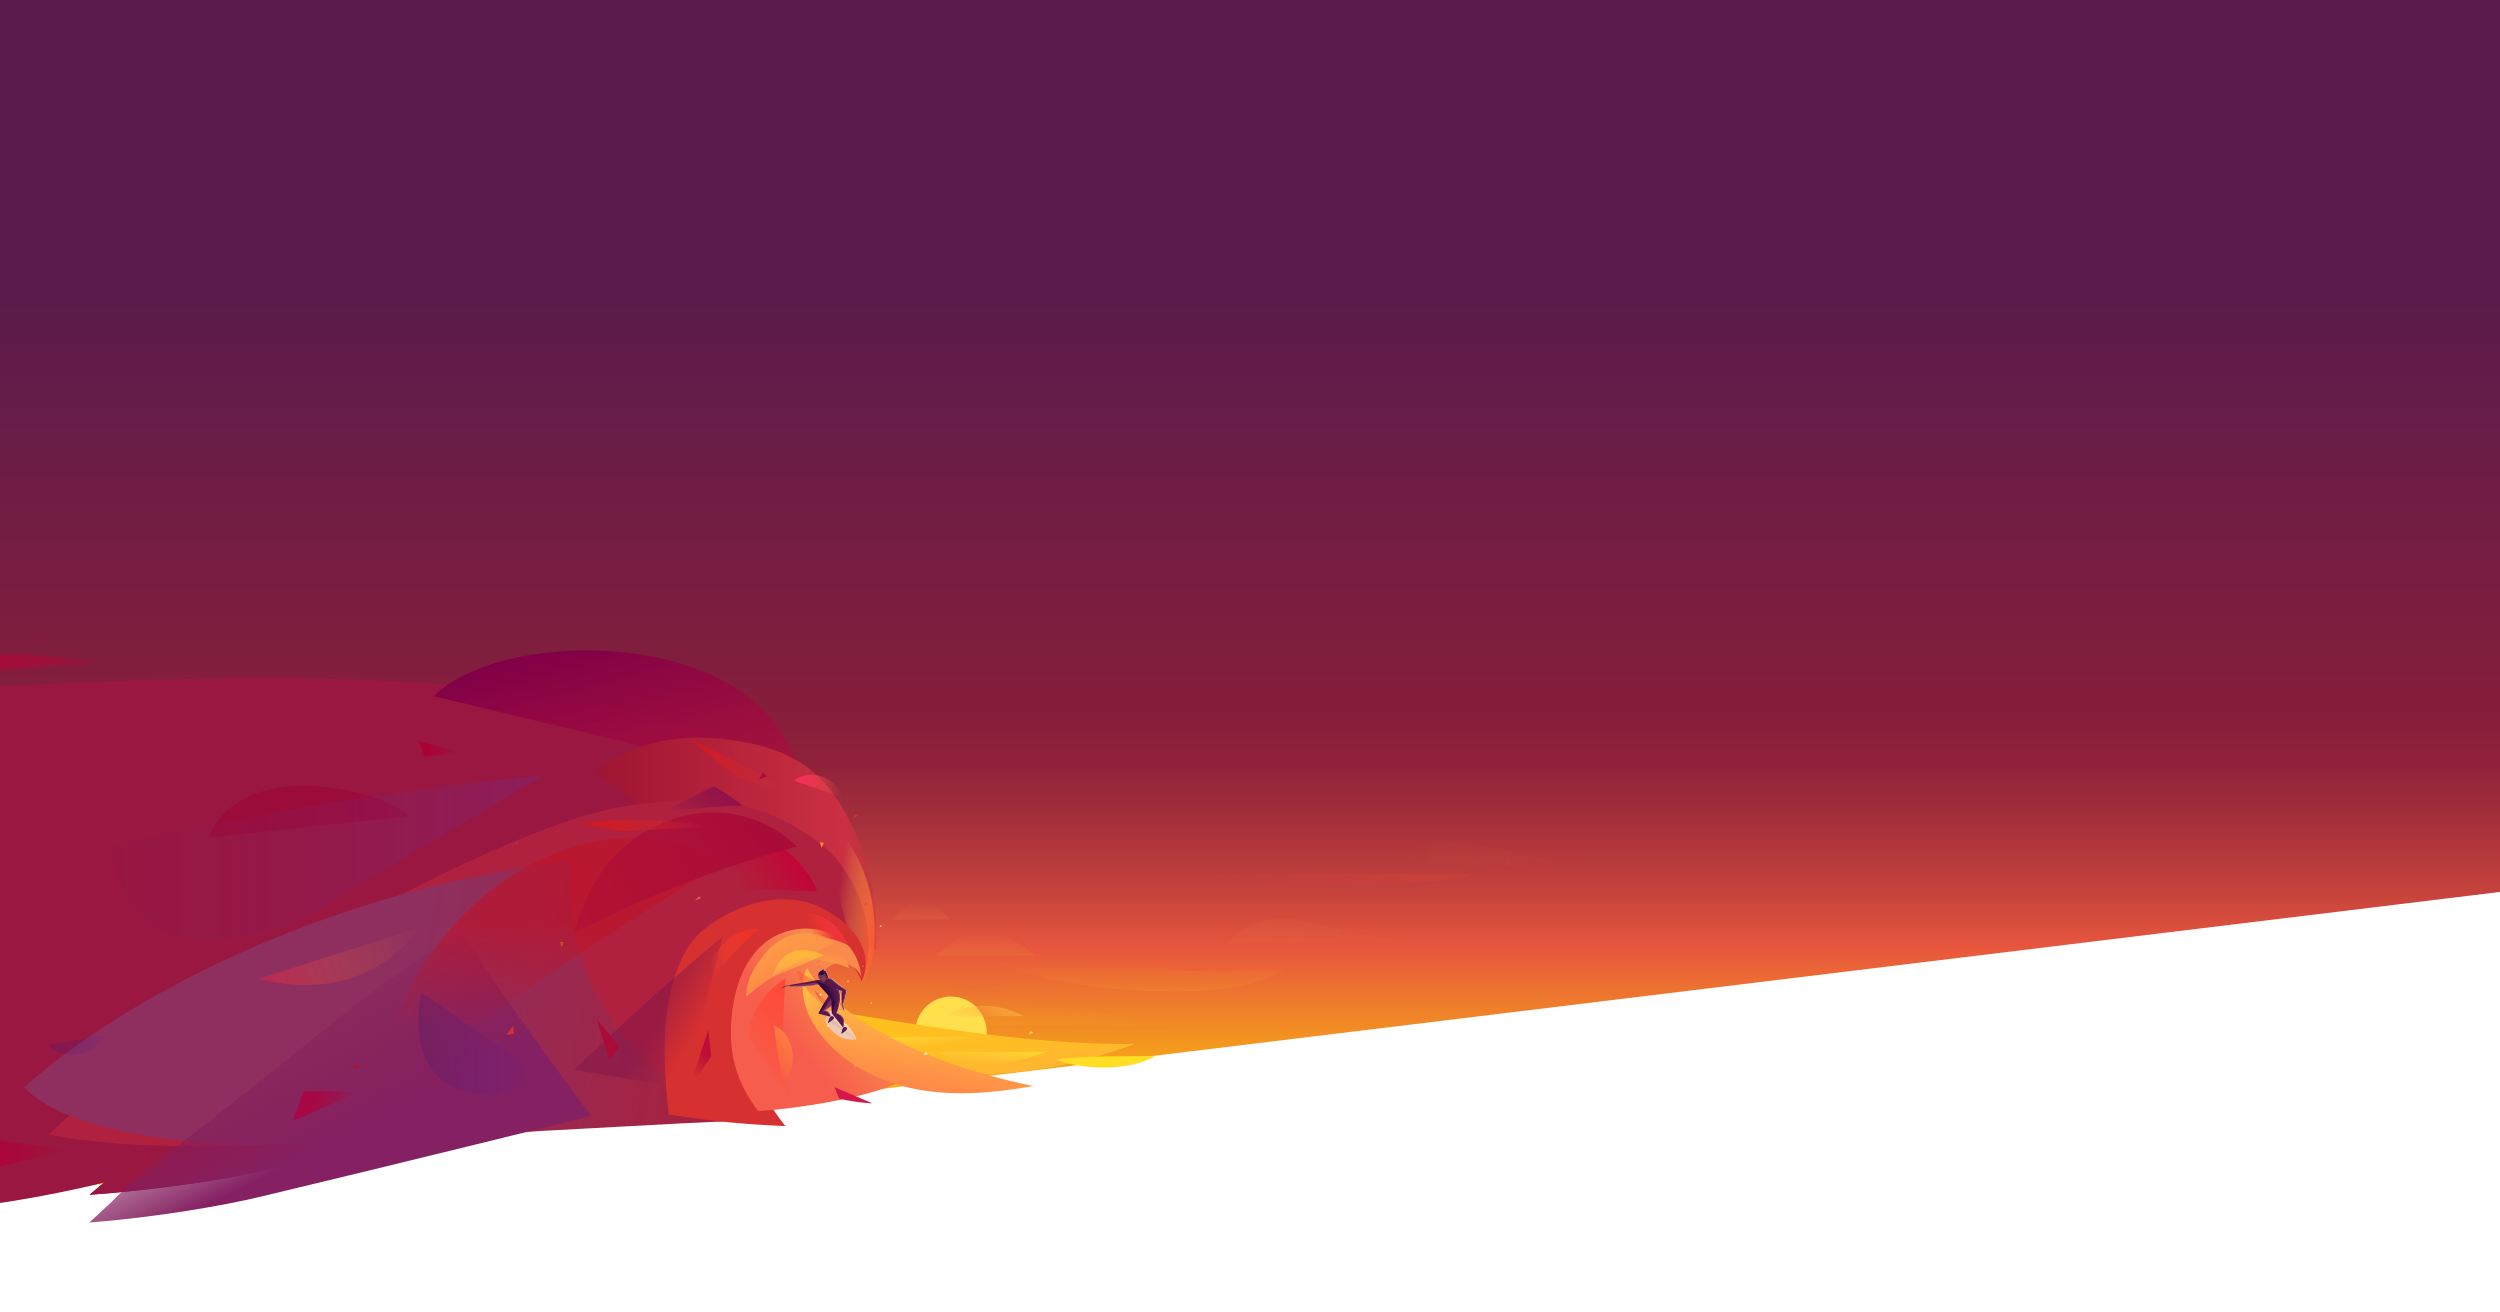 <svg xmlns="http://www.w3.org/2000/svg" width="4000" height="2099" fill="none"><g clip-path="url(#a)"><path fill="url(#b)" d="m-114 1928 4156-506-18-1450L-32-44l-82 1972Z"/><path fill="#852162" d="M179.67 1880.98c28.17-30.29 211.9-153.75 309.64-226.85 83.71-62.59 176.64-125.64 250.86-162.99 42.39 70.09 205.57 266.44 205.57 266.44s-315.22 70.73-532.54 117.59c-52.72 11.36-160.27 28.82-270.12 36.55"/><path fill="#991740" d="m-44.48 1818.93 26.1 51.04c41.68-8.49 83.1-19.05 124.14-30.12m73.91 41.13c28.17-30.29 211.9-153.75 309.64-226.85 83.71-62.59 176.64-125.64 250.86-162.99 42.39 70.09 205.57 266.44 205.57 266.44s-315.22 70.73-532.54 117.59c-52.72 11.36-160.27 28.82-270.12 36.55"/><path fill="url(#c)" d="m1538.74 1574.9-72.95 65.07 415.14.84c-109.14-16.25-233.05-49.67-342.19-65.91Z" opacity=".1"/><path fill="url(#d)" d="M1426.6 1471.89a113.87 113.87 0 0 1 20.28-20.05c6.19-4.75 13.08-8.95 20.77-10.26 10.24-1.75 20.81 1.88 29.41 7.71 8.59 5.84 15.53 13.74 22.38 21.56" opacity=".1"/><path fill="#991740" d="M-62 1101.15c191.22-7.52 992.08-70.35 1276 116.45-3.63-7.43-386.39 589.98-1235.32 710.4"/><path fill="url(#e)" d="M1281.14 1254.35c-40.53-255.33-474.2-254.34-587.08-140.37Z"/><path fill="#A00237" d="M652.68 1305.9c-19.31-32.86-259.05-106.13-319.86 34.33Z" opacity=".54"/><path fill="url(#f)" d="M1401.92 1520.07a396.58 396.58 0 0 0-52.04-224c-11.58-19.99-25.03-39.11-41.91-54.89-27.75-25.95-63.77-41.84-100.82-50.27-87.22-19.85-180.54-15.15-253.36 43.03-1.04.83-2.08 1.68-3.12 2.53 44.93 30.8 198.25 135.88 231.69 154.83 42.73 24.22 204.05 116.57 219.56 128.77Z"/><path fill="#AF213E" d="M1308.19 1346.64c57.53 40.95 102.77 141.48 71.88 219.3-20.93-43.58-23.88-66.93-53.84-85.88-49.07-31.03-118.08-32.07-156.47 15.74-87.03 108.38-55.03 237.64-49.42 275.37-19.39.4-377.79 41.92-669.51 58.84-252.52 14.64-372.86-14.95-372.86-14.95 175.94-160.93 167.9-155.01 353.63-266.25 202.81-121.46 441.98-240.21 571.61-259.49 182.49-27.14 254.09 21.1 304.98 57.32Z"/><path fill="url(#g)" d="M1300.34 1271.36c14.37 61.85 78.55 299.95 78.55 299.95 13.45-14.82 17.57-35.01 19.47-54.93a271.48 271.48 0 0 0-21.71-134.49c-18.51-42.01-76.31-110.53-76.31-110.53Z"/><path fill="url(#h)" d="M179.57 1350.7c29.38-7.17 268.8-52.42 306.48-59.07 166.95-29.44 385.01-51.91 385.01-51.91s-222.65 132.99-382.48 227.6c-40.82 24.16-291.25 111.99-309-116.62Z"/><path fill="url(#i)" d="M38.52 1739.81c143.36-130.24 467.49-313.66 874.06-362.21-16.92 242.66 141.48 334.45 243.85 417.09-2.3-1.85-386.16 20.79-669.92 35.32-138.8 7.1-371.08-9.78-447.99-90.2Z"/><path fill="url(#j)" d="M179.61 1922.01c28.18-33.49 211.98-169.99 309.77-250.81 83.75-69.2 176.71-138.9 250.96-180.2 42.4 77.49 205.66 294.58 205.66 294.58s-315.35 78.2-532.76 130c-52.75 12.57-160.35 31.87-270.24 40.42"/><path fill="url(#k)" d="M1110.99 1418.85c25.73 4.77 170.5 4.89 196.57 7.3-44.57-118.11-267.19-152.19-267.19-152.19"/><path fill="url(#l)" d="M1160.78 1378.67s-389.42 230.36-566.75 405.71c42.91-356.99 360.13-525.53 566.75-405.71Z"/><path fill="url(#m)" d="M918.37 1493.65c17.02-61.36 42.87-106.52 81.21-139.5 38.34-32.98 87.9-53.37 138.46-54.18 50.56-.8 101.66 18.63 137.04 54.77a1716.4 1716.4 0 0 0-356.7 138.91Z"/><path fill="#FFDF4C" d="M1521.55 1708.65a57.08 57.08 0 1 0 0-114.16 57.08 57.08 0 0 0 0 114.16Z"/><path fill="#D63030" d="M1070.14 1782.92c63.31 10.75 122.52 16.19 186.69 18.78a265.68 265.68 0 0 1-44.39-76.3c-4.35-11.55-7.9-23.48-9.37-35.73-2.67-22.26 1.59-44.8 7.87-66.32 7.22-24.78 17.56-49.41 35.6-67.87a102.5 102.5 0 0 1 65.84-30.33c24.66-1.64 51.59 7.16 66.26 45.2 24.17-55.22-25.21-96.25-58.29-114.79-25.87-14.49-56.65-19.1-86.11-15.64-29.45 3.46-57.65 14.65-83.1 29.87-15.33 9.17-29.91 19.95-41.38 33.64-12.79 15.27-21.31 33.68-27.76 52.52-24.78 72.28-20.56 151.06-11.86 226.97Z"/><path fill="url(#n)" d="M1378.29 1563.59c-6.24-18.49-31.87-28.89-48.67-18.98-16.81 9.91-24.17 31.47-21.76 50.83 2.42 19.36 12.95 36.78 25.07 52.07 27.76 35.03 111.76 81.57 111.76 81.57-67.87 34.89-230.15 50.57-232.09 48-35.77-47.23-47.85-94.7-41.68-153.62 4.75-45.44 21.02-93.14 58.53-119.23 26.07-18.13 60.67-23.38 90.94-13.78 30.27 9.61 53.47 31.78 57.9 73.14Z"/><path fill="#FF8830" d="m1311.54 1347.82 3.2 8.85a87.03 87.03 0 0 0 3.14-8.43"/><path fill="#C44B16" d="m895.66 1507.06 3.2 8.85a90.77 90.77 0 0 0 3.14-8.43"/><path fill="#FFD154" d="m1408.2 1480.67-.8 3.22 4.41-2.57"/><path fill="url(#o)" d="M1271.52 1249.45c.7-2.26 2.95-3.63 5.09-4.65a52.45 52.45 0 0 1 42.78-.68 52.46 52.46 0 0 1 28.66 31.76"/><path fill="#D63030" d="M1367.83 1302.81a15.7 15.7 0 0 0-2.04 5.23 23.74 23.74 0 0 0 7.34-3.67"/><path fill="url(#p)" d="M1355.06 1621.34c149.74 24.68 308.41 50.42 460.16 49.09a762.7 762.7 0 0 1-262.28 48.95c-20.77.17-41.66-.52-62.08-4.37-55.65-10.47-106.24-45.37-135.8-93.67Z"/><path fill="url(#q)" d="M1399.83 1659.21c1.37.5 146.37 0 146.37 0s-140.35 57.5-146.37 2.61"/><path fill="url(#r)" d="M1179.47 1243.47a976.27 976.27 0 0 0 72.44 20.17c-13.31-11.82-28.87-20.77-44.48-29.33a1347.12 1347.12 0 0 0-103.17-50.97"/><path fill="url(#s)" d="M918.37 1711.98s13.6-13.67 87.44-82.32c48.78-45.35 99.71-88.32 150.62-131.27-8.14 35.84-40.47 160.49-67.9 241.21"/><path fill="url(#t)" d="M1291.55 1548.23c-9.07 16.04-8.6 35.6-4.84 53.65 3.76 18.04 12.66 34.69 23.57 49.55 36.79 50.08 96.2 80.27 157.31 91.63 61.1 11.36 124.16 5.5 185.35-5.39-212.68-44.74-308.7-123.08-343.87-163.47-13.52-15.53-17.52-25.97-17.52-25.97Z"/><path fill="#FFDF4C" d="M1355.06 1570.92c.59-.87 1.24-1.7 1.96-2.47l1.36 2.57"/><path fill="#FFBC1D" d="M1391.72 1606.25c.95-1.41 3.17-4 3.17-4l.15 3.65"/><path fill="#D63030" d="M824.8 1350.7c.95-1.41 3.16-4 3.16-4l.16 3.66"/><path fill="#DE2D57" d="M1383.41 1447.45a60.36 60.36 0 0 1 3.17-4.01l.15 3.66"/><path fill="url(#u)" d="M1330.39 1608.92c.64.23-27.62-25.14-27.62-25.14 3.81 10.85 14.47 25.71 28.85 38.18"/><path fill="url(#v)" d="M1257 1565.28c-62.93 40.97-59.21 94.47-59.21 94.47s46.33 78.03 75.13 111.03c-17.58-34.01-19.93-73.69-19.91-111.97.01-30.78 1.32-61.53 3.93-92.19"/><path fill="url(#w)" d="M1239.86 1653.67a685.54 685.54 0 0 0 13.69 76.86c14.67-13.16 17.78-35.65 12.85-54.73-3.83-14.84-13.13-29.54-27.72-34.21l.88 8.54"/><path fill="url(#x)" d="M154.65 1658.44a686.25 686.25 0 0 0-76.68 14.72c13.36 14.49 35.88 17.29 54.9 12.11 14.8-4.03 29.35-13.52 33.84-28.17l-8.53 1"/><path fill="url(#y)" d="M1104.26 1739.81c9.02-13.26 33.32-48.53 33.61-49.76.35-1.45-3.44-29.39-4.4-41.94a1918.42 1918.42 0 0 0-29.21 91.7Z"/><path fill="#F75D4C" d="M1118.87 1434.24c-2.49 2.24-4.87 4.83-7.37 7.07 3.07-1.33 9.52-4.13 9.57-4.29.07-.19-1.53-2.04-2.2-2.78Z"/><path fill="url(#z)" d="M1066.83 1297.21c23.26-14.42 74.64-39.37 75.77-39.24.85.09 32.46 19.89 45.89 31.51-38.14-1.03-83.56 5.73-121.66 7.73Z"/><path fill="#AA0B38" d="M1221.02 1235.8c-2.92 3.44-4.81 7.89-6.36 12.14a64.34 64.34 0 0 1 13.01-5.69l-6.65-6.45Z"/><path fill="#FFDE24" d="M1690.44 1695.23c51.77-6.45 105.84-4.84 158-5.7-43.62 26.42-121.49 21.28-156.94 5.86"/><path fill="#FFDF4C" d="m1649.42 1649.95-3.6 4.9 7.12-2.58"/><path fill="#FFF2BB" d="m1484.92 1686.28-4.62-3.95-1.34 6.15"/><path fill="#D61648" d="M1335.4 1739.6a238.44 238.44 0 0 0 6.11 15.67c.36.83.75 1.69 1.45 2.26.67.54 1.55.75 2.4.93a334.21 334.21 0 0 0 50.67 7.01"/><path fill="#FFD154" d="M1286.05 1526.89c.29 0 .29-.45 0-.45s-.29.45 0 .45Z"/><path fill="url(#A)" d="M1281.52 1526.23c28.2 13.16 48.65 9.63 76.86 22.79-3.02-7.4-4.57-19.77-13.02-33.42"/><path fill="url(#B)" d="M1241.59 1516.13c7.3-2.02 40.56-30.92 101.74-9.68 4.32 1.5 10.02 3.76 13.55 6.67-4.17-5.88-11.49-49.7-85.37-56.6"/><path fill="#FFA843" d="M1368.16 1702.82c-1.13 1.53-1.87 2.88-3 4.41l7.07-3.29-4.07-1.12Z"/><path fill="url(#C)" d="M1342.52 1634.74c-26.74 2.07-83.25-46.06-52.43-85.05 12.24 29.14 11.55 45.59 38.2 67.28"/><path fill="url(#D)" d="M1194.11 1594.42c-1-24.7 13.22-48.55 29.09-67.51 7.26-8.67 15.54-16.61 25.19-22.51 26.59-16.27 63.03-14.56 87.97 4.13a574.32 574.32 0 0 0-142.25 85.89Z"/><path fill="url(#E)" d="M1351.01 1616.9c-24.73 1.9-63.16-23.12-77.13-65.78 4.6 2.82 14.47 9.72 19.24 12.24 24.14 12.75 38.85 15.96 41.86 17.48"/><path fill="url(#F)" d="M1213.44 1486.47c-10.5-.49-35.33-.57-62.98 31.57-14.8 17.2-24.02 48.88-25.14 65.74a678.37 678.37 0 0 1 88.12-97.31Z"/><path fill="#FF8600" d="M1380.49 1545.07c-.67 1-1.26 2.06-1.77 3.16l3.64-2.96"/><path fill="url(#G)" d="M1584.03 1541.14a6880.29 6880.29 0 0 1 508.87-3.1c-14.77 1.7-27.91 9.75-41.21 16.39-57.79 28.87-124.64 32.92-189.24 31.76-90.08-1.62-181.08-12.62-265.01-45.38" opacity=".08"/><path fill="url(#H)" d="m1868.76 1549.95 306.67-4.03a2941.71 2941.71 0 0 1-309.73 5.87" opacity=".3"/><path fill="url(#I)" d="M2219.11 1380.38c93.02-75.28 207.51 1.34 309.73 0-103.05 7.39-206.48 3.48-309.73 0Z" opacity=".08"/><path fill="url(#J)" d="m994.1 1330.14 144.41-7.46a660.26 660.26 0 0 0-208.35-5.11"/><path fill="url(#K)" d="M1503.87 1682.89h171.06s-129.06 49.81-171.06 0Z"/><path fill="url(#L)" d="m1235.35 1563.59 82.75-35.04c-.15-.03-61.8-34.25-82.75 35.04Z"/><path fill="url(#M)" d="M1960.96 1510.59c23.91-26.84 60.17-42.21 96.09-40.75 21.17.87 41.67 7.2 62.31 12.02 81.77 19.13 166.98 33.21 250.84 28.73-18.21 4.76-356.93-7.82-409.24 0Z" opacity=".05"/><path fill="url(#N)" d="M1499.62 1529.18c12.59-13.98 27.93-26.53 45.31-33.73 18.85-7.81 40.66-6.04 59.76 1.16 19.09 7.19 35.86 19.42 51.57 32.43-52.21.76-104.43.81-156.64.14Z" opacity=".06"/><path fill="url(#O)" d="M1507.46 1626.65c39.59-22.7 91.09-23 130.94-.76Z" opacity=".5"/><path fill="url(#P)" d="M413.2 1566.3c132.03 31.56 209.15-18.92 261.1-82.98l-261.1 82.98Z" opacity=".4"/><path fill="url(#Q)" d="M2360.63 1398.81h-519.95s429.53 32.16 519.95 0Z" opacity=".3"/><path fill="url(#R)" d="M1306.27 1541.7a10.27 10.27 0 0 1 9.3-6.23l-9.3 6.23Z" opacity=".4"/><path fill="url(#S)" d="M1306.42 1548.82c2.82-3.42 7.68-3.75 9.15-3.12l-9.15 3.12Z" opacity=".6"/><path fill="#FFF2BB" d="M1312.08 1589.4c-.21 1.52-.75 3.25-.75 4.78l3.63-3.39c-1.01-.33-1.98-.8-2.88-1.39ZM1351.01 1611.81a5.58 5.58 0 0 1-1.65-1.68c-.51-1.46-.81-2.94-.48-4.26 2.12-5.29 3.88-13.68 5.5-21.44-3.3-2.18-6.45-4.59-9.56-7.03a433.85 433.85 0 0 1-9.75-7.84c-.76-.63-1.51-1.27-2.26-1.92-1.23-1.06-3.2-2.45-4.91-1.97l-.08-.07-.18.15a3.6 3.6 0 0 0-.39.2 5.97 5.97 0 0 0-1.7 1.8c.18-.28.44-.5.75-.65-4.53 5.39 2.67 10.07 4.41 11.22 3.81 2.53 8.13 4.16 12.41 5.76l4.91 1.83c-1.81 5.66-.73 14.33-.55 18.37.08 2.64-.25 3.52-.18 4.63.2 3.6 1.76 6.41 3.99 8.02.61-.99-.37-2.94-1.28-5.14.44.19.71.22 1 .02Zm-94.97-31.52c.1.01.44-.08.59-.17 1.28-.77 1.88-1.56 2.53-2.4.13-.17-.13-.12-.51-.14-.03 0-.06-.01-.09.01a.16.16 0 0 0-.09.07c-.23.26-.3.77-.56 1-.63.56-1.16 1.11-1.87 1.63Zm72.25 36.69s6.15 4.86 7.93 6.29c3.53 2.89 7.02 5.84 10.45 8.85 2.15 1.86 4.31 3.72 6.33 5.72 1.36 1.35 2.66 2.75 3.96 4.16 3.73 4.02 11.82 14.77 13.03 21.31l-6.86-6.88-15.27-15.31-15.71-15.76-3.92-3.94c-.52-.52-1.06-1.03-1.57-1.57-.4-.43-.58-.46-.39-1.05l2.02-1.82Z"/><path fill="#EFC9B4" d="M1348.09 1660.85c6.93 2.57 14.51 2.68 21.9 2.45 0 0-4.86-13.22-17.57-23.62-4.39-3.6-8.35-7.69-12.48-11.6-4.79-4.53-12.26-10.55-12.26-10.55a18.62 18.62 0 0 0-5.78 8.54c-1.06 3.09-1.74 6.95-.24 9.92a50.34 50.34 0 0 0 10.96 14.43c4.59 4.21 9.56 8.24 15.47 10.43Z"/><path fill="url(#T)" d="M1321.9 1626.07c-1.05 3.09-1.73 6.94-.23 9.91a50.53 50.53 0 0 0 10.95 14.44c4.59 4.2 9.56 8.24 15.47 10.43 6.93 2.57 14.51 2.68 21.9 2.45l-47.21-39.38c-.33.7-.63 1.41-.88 2.15Z"/><path fill="#FFF2BB" d="M1321.56 1561.42c.32-.38 1-.2 1.25.23.51.87-.35 1.82-.93 2.42.09-.1.54.82.73 1.66 0 0 2.07-.27 2.94-.33-.33-.98-.63-1.97-.87-2.97.25.09.9.47 1.15.57-.81-1.29-2.19-5.47-3.28-7.14-.24-.37-1.19-1.86-1.8-1.82.49-.11.93.02 1.17-.02a5.43 5.43 0 0 0-1.64-1.12c-.55-.22-1.28-.64-2.32-.37.82-.66 1.6-1.38 2.32-2.15-1.14.42-2.23.98-3.23 1.67-.5.35-.91.86-1.5 1.01-.58.15-1.15.39-1.68.66a9.39 9.39 0 0 0-2.87 2.17 5.56 5.56 0 0 0-1.3 2.97c-.09.61-.09 1.23-.09 1.84-.01.35 0 .69.01 1.04 0 .93.2 1.91.51 2.78.17.49.44.93.63 1.41.09.23.12.69.25.9.02-.11.01-.38.01-.49.48.57.89 1.17 1.41 1.71-.02-.28.11-.32.09-.59-.02-.21-1.36-1.92-1.46-2.1-1-1.83-.76-4.11-.29-4.7.31-.38.8-.58 1.29-.63.49-.05.98.02 1.47.09.76.11 1.53.2 2.29.12a4.06 4.06 0 0 0 2.08-.87c.66-.49 1.5-.93 2.34-.66 1.16.35 1.22 1.69 1.32 2.71Zm8.05 65.04c-.43.35-.75.81-1.05 1.27-1.77 2.7-3.6 8.93-3.6 8.93s5.6-3.74 8.13-5.95c.59-.52 1.2-1.1 1.37-1.87.58-2.69-3.04-3.89-4.85-2.38Z"/><path fill="#892E5B" d="M1329.49 1626.61c-.42.35-.74.81-1.05 1.27-1.76 2.71-3.59 8.93-3.59 8.93s5.59-3.73 8.13-5.95c.59-.51 1.2-1.09 1.36-1.86.58-2.7-3.03-3.89-4.85-2.39Z"/><path fill="#A74E40" d="M1348.31 1608.75a7.29 7.29 0 0 0 2.6 3.13c-.63.42-1.92-.69-2.63-.45"/><path fill="#7F3849" d="M1257.24 1577.75a8.35 8.35 0 0 1-1.2 2.54c1.18-.5 2.51-1.87 3.23-2.93"/><path fill="#54184B" d="M1311.1 1575s-16.81 2.84-29.41 3.08c-11.34.23-18.67-.04-18.67-.04l-.04-1.94c11.39-2.02 33.13-5.75 42.91-7.48"/><path fill="#892E5B" d="M1346.89 1653.66c-.12-3.3 1.43-9.92 4.71-10.37 2.26-.31 3.09.63 3.35 1.66.13.54.1 1.1-.08 1.62-.17.52-.49.98-.92 1.33a216.13 216.13 0 0 1-7.06 5.76Z"/><path fill="#7F3849" d="M1262.99 1576.1c-2.38.41-4.76.85-7.13 1.32-2.65.64-5.64 2.06-6.03 5.1.73-1.03 1.9-1.65 3.06-2.15 1.68-.73 3.41-1.47 4.82-2.66l5.31.33"/><path fill="#54184B" d="M1346.49 1654.13c-.13-3.29 1.42-9.92 4.71-10.37 2.26-.31 3.08.64 3.35 1.66a2.96 2.96 0 0 1-1 2.95 216.13 216.13 0 0 1-7.06 5.76Z"/><path fill="#892E5B" d="m1311.1 1575-2.55-3.12-45.54 5.51.02.65s7.32.27 18.67.04c12.59-.24 29.4-3.08 29.4-3.08Z"/><path fill="#FFF2BB" d="m1311.07 1575.13-.62-.5s-10.25 2.27-22.62 3.02c-12.36.74-28.87.14-28.87.14s3.28.6 22.76.42c12.2-.12 28.33-2.91 29.35-3.08Z"/><path fill="#54184B" d="M1329.06 1626.98c-.43.35-.75.81-1.05 1.27-1.77 2.71-3.6 8.94-3.6 8.94s5.6-3.74 8.13-5.96c.6-.51 1.21-1.09 1.37-1.86.58-2.7-3.04-3.89-4.85-2.39Z"/><path fill="#54184B" d="M1330.41 1609.27c-4.15 2.76-8.77 6.22-12.91 8.98 1.8-1.33 4.41-1.21 6.35-.08 1.93 1.13 4.3 4.02 5.35 8.65l-19.77-5.03c4.5-10.02 16.34-28.57 16.34-28.57l-21.36-24.33 19-3.36c1.93-.38 3.93-.34 5.85.13 0 0 1.7.53 3.78 2.61 6.52 6.58 17.97 23.17 5.5 52.63 5.41 1.56 10.56 5.98 11.26 11.57.39 3.14-.09 6.72-.29 9.11-.17 2-.04 3.09-.04 3.09l-18.44-23-1.17-23.38"/><path fill="url(#U)" d="m1304.41 1568.88 36.23 14.33 1.19 5.48-10.8 32.98-1.17-23.8-25.45-28.99Z"/><path fill="#892E5B" d="M1323.85 1618.17c-1.93-1.13-4.01-1.58-5.82-.25 4.14-2.76 8.45-5.94 12.38-8.65l-.55-10.98-14.08 20.8s4.18-2.07 7.23.29c1.37 1.07 2.46 2.41 6.19 7.44-.11-.72-.26-1.42-.45-2.12-.21-.75-.49-1.48-.83-2.18a10.41 10.41 0 0 0-3.73-4.15l-.34-.2Zm26.1 14.25c-.82-5.57-5.55-9.96-10.96-11.52 16.44-38.83-7.82-53.68-7.82-53.68s8.54 8.34 10.66 23.01c2.1 14.66-4.38 31.17-4.38 31.17-.05.13 4.09 1.31 7.65 5.13a16.2 16.2 0 0 1 3.92 6.78c.85 3.3.07 8.48.44 11.37.4-2.48.91-9.47.49-12.26Z"/><path fill="#892E5B" d="M1341.7 1589.4c-1.1-4.94-5.48-7.92-7.71-9.05 0 0 2.79-1.23 7.46-.04.26 1.87-.52 3.98.38 5.65"/><path fill="#7F3849" d="M1312.82 1554.79a8.82 8.82 0 0 0-.87 12.46 57.57 57.57 0 0 0 4.59 4.86 11.81 11.81 0 0 0 6.42-11.5c-.22-2.39-1.38-4.77-3.39-6.08-2.01-1.31-4.89-1.34-6.71.23l-.04.03Z"/><path fill="url(#V)" d="M1311.65 1556.9c-2.41 2.31-2.75 6.69.3 10.35a44.3 44.3 0 0 0 4.59 4.87l-2.67-17.52-2.22 2.3Z"/><path fill="#A74E40" d="M1315.24 1563.95c-.03.34-.53 3.16-.53 3.16s1.93-.37 2.24-.38"/><path fill="#7F3849" d="M1348.93 1604.97c-2.01 3.91 3.32 9.9 2.08 11.93-2.22-1.61-3.79-4.42-3.99-8.02-.06-1.11.26-2 .19-4.63"/><path fill="#FFF2BB" d="M1338.54 1620.9s5.91-11.99 5.59-25.74a43.8 43.8 0 0 0-1.78-11.38l.64.22c3.26 8.63 3.62 20.97-3.88 36.83 5.2 1.72 9.18 4.8 10.54 10.04 0 0-1.15-5.05-6.53-7.76-2.52-1.27-4.58-2.21-4.58-2.21Z"/><path fill="#54184B" d="M1347.22 1605.67c.17-2.92-1.53-13.33.53-19.79l-4.9-1.84c-4.28-1.6-8.61-3.22-12.42-5.75-1.81-1.21-9.6-6.27-3.73-11.96.45-.43.84-.77.84-.77s17.39 13.31 26.09 19.06c-2.61 6.6-2.89 15.12-5.07 21.32"/><path fill="#601155" d="m1352.77 1584.7-4.2 21.25c2.14-5.29 3.91-13.74 5.54-21.56-3.3-2.18-6.45-4.6-9.56-7.03a457.13 457.13 0 0 1-12.01-9.76c-1.39-1.19-3.72-2.82-5.56-1.69a6.16 6.16 0 0 0-1.71 1.81c1.19-1.72 3.81-.44 5.08.34 1.1.69 2.17 1.44 3.2 2.24 2.9 2.2 5.7 4.54 8.58 6.76a189.3 189.3 0 0 0 10.64 7.64Z"/><path fill="#FFF2BB" d="M1330.39 1608.92s-12.28 8.77-12.54 9.12l.51-.35c3.17-1.92 12.04-8.42 12.04-8.42l-.01-.35Zm-10.12 8.19h.02a6.55 6.55 0 0 1 3.07.64 8.73 8.73 0 0 1 2.58 1.81 10.7 10.7 0 0 1 2.35 3.51c.17.37.34.74.46 1.12.26.83.4 1.77.45 2.63-.41-2.21-.99-3.28-1.27-3.85-.37-.77-.81-1.51-1.33-2.19a8.9 8.9 0 0 0-3.23-2.74c-2.17-1.03-3.1-.93-3.1-.93Z"/><path fill="#2E0942" d="M1321.19 1561.42c.32-.37 1-.2 1.25.23.51.88-.35 1.82-.93 2.42.09-.1.54.82.73 1.66 0 0 2.15-.38 3.03-.43-.34-.93-.61-1.89-.79-2.87l.77.29c-.82-1.29-1.27-2.77-1.8-4.2-.35-.9-.83-1.73-1.28-2.6-.51-1-1.31-1.92-1.7-1.83.37-.08.76-.11 1.14-.08a6.12 6.12 0 0 0-1.94-.98 6.33 6.33 0 0 0-1.14-.28c-.2-.04-1.2 0-1.37.11.84-.61 1.73-1.75 2.62-2.29-3.51.81-6.7 2.66-9.15 5.31a5.56 5.56 0 0 0-1.3 2.97c-.08.54-.09 1.1-.09 1.65l.01 1.2c.1 1.78.69 3.53 1.7 5l-.07-.81a1.39 1.39 0 0 0-.19-.55c-1-1.82-.76-4.1-.29-4.69.31-.38.8-.58 1.29-.63.49-.05.98.02 1.47.09.76.1 1.52.19 2.29.12a4.1 4.1 0 0 0 2.08-.87c.66-.5 1.49-.93 2.34-.66 1.16.36 1.23 1.7 1.32 2.72Z"/><path fill="#892E5B" d="M1324.5 1562.44a4.3 4.3 0 0 1-1.1-.68c.28 1.15.74 3.66.74 3.66s.87-.08 1.13-.12c-.33-.93-.59-1.89-.77-2.86Zm28.27 22.26-4.2 21.25c2.14-5.29 3.91-13.74 5.54-21.56-3.3-2.18-6.45-4.6-9.56-7.03a457.13 457.13 0 0 1-12.01-9.76c-1.39-1.19-3.72-2.82-5.56-1.69a6.04 6.04 0 0 0-1.71 1.81c1.19-1.72 3.81-.44 5.08.34 1.1.69 2.17 1.44 3.2 2.24 2.9 2.2 5.69 4.54 8.58 6.76a189.3 189.3 0 0 0 10.64 7.64Z"/><path fill="#FFF2BB" d="M1323.33 1565.55s4.01-.8 6.4.2c3.07 1.3 4.77 3.36 10.5 7.88 5.98 4.72 13.88 10.76 13.88 10.76s-6.75-4.46-12.99-9.27c-5.55-4.29-10.54-8.94-12.25-9.33-3.11-.71-5.54-.24-5.54-.24Z"/><path fill="#FFF2BB" d="M1327.92 1565.56c-.68.03-1.25.45-1.7.97 1.33-.97 2.79-.78 3.43-.4l-.28-.32-1.45-.25Z"/><path fill="#892E5B" d="M1317.74 1554.99a3 3 0 0 1 1.17.32c1.94.89 3.34 2.68 4.19 4.63a8.22 8.22 0 0 0-2.55-4.65c.3-.01.59.04.86.16-.17-.47-.67-.71-1.15-.85a5.53 5.53 0 0 0-3.46-.02"/><path fill="url(#W)" d="M1325.77 1593.22s-11.84 18.54-16.34 28.57l23.39-26.94-7.05-1.63Z"/><path fill="#FFF2BB" d="M1323.01 1640.38c1.12.07 2.49-.26 3.61-.19-.92.87-2.92 2.77-3.01 2.74a8.57 8.57 0 0 1-.6-2.55Z"/><path fill="#AA0B38" d="m975.32 1696.02 15.72-20.65c-11.62-15.35-24.05-30.2-36.6-44.78"/><path fill="url(#X)" d="m670.39 1186.04 8.95 24.37c19.2-1.54 38.4-4.03 57.45-6.77"/><path fill="url(#Y)" d="M485.8 1746.19a667.7 667.7 0 0 1 85.11 1.87 2304.5 2304.5 0 0 1-102.72 45.42"/><path fill="url(#Z)" d="M674.36 1587.73s-28.09 110.2 48.04 149.91c76.13 39.71 141.38-18.47 141.38-18.47"/><path fill="#CE0909" d="m568.43 1704.39-1.42 5.68 7.8-4.53"/><path fill="#D63030" d="M810.47 1655.44c3.25-4.85 10.84-13.72 10.84-13.72l.55 12.54"/><path fill="url(#aa)" d="m-44.48 1818.93 26.1 51.04c41.68-8.49 83.1-19.05 124.14-30.12"/><path fill="url(#ab)" d="M-26.1 1073.3c48.19-1.14 137.4-10.45 185.59-11.6a660.41 660.41 0 0 0-208.12-10.91"/></g><defs><linearGradient id="b" x1="1599.47" x2="1599.47" y1="1830" y2="348" gradientUnits="userSpaceOnUse"><stop stop-color="#FFDA00"/><stop offset=".21" stop-color="#E8573D"/><stop offset=".27" stop-color="#C6433C"/><stop offset=".35" stop-color="#A42F3B"/><stop offset=".41" stop-color="#8F223A"/><stop offset=".45" stop-color="#881E3A"/><stop offset=".91" stop-color="#5B1C4D"/></linearGradient><linearGradient id="c" x1="1671.81" x2="1678.13" y1="1657.47" y2="1586.48" gradientUnits="userSpaceOnUse"><stop stop-color="#FFF50F"/><stop offset="1" stop-color="#E8573D"/></linearGradient><linearGradient id="d" x1="1473.02" x2="1473.02" y1="1471.89" y2="1441.14" gradientUnits="userSpaceOnUse"><stop stop-color="#FFB644"/><stop offset="1" stop-color="#FF8348" stop-opacity=".2"/></linearGradient><linearGradient id="e" x1="941.33" x2="1073.51" y1="1020.19" y2="1479.84" gradientUnits="userSpaceOnUse"><stop stop-color="#800047"/><stop offset="1" stop-color="#D41236" stop-opacity=".3"/></linearGradient><linearGradient id="f" x1="950.67" x2="1402.81" y1="1350.19" y2="1350.19" gradientUnits="userSpaceOnUse"><stop stop-color="#9E1432"/><stop offset=".89" stop-color="#CB3042"/><stop offset="1" stop-color="#CB3042" stop-opacity=".3"/></linearGradient><linearGradient id="g" x1="1342.36" x2="1413.03" y1="1421.71" y2="1431.33" gradientUnits="userSpaceOnUse"><stop stop-color="#FFB644" stop-opacity="0"/><stop offset=".17" stop-color="#FFAE42" stop-opacity=".15"/><stop offset=".43" stop-color="#FF993D" stop-opacity=".38"/><stop offset=".74" stop-color="#FF7536" stop-opacity=".66"/><stop offset=".9" stop-color="#FF6131" stop-opacity=".8"/></linearGradient><linearGradient id="h" x1="179.57" x2="871.06" y1="1371.92" y2="1371.92" gradientUnits="userSpaceOnUse"><stop stop-color="#831755" stop-opacity=".1"/><stop offset="1" stop-color="#742D96" stop-opacity=".3"/></linearGradient><linearGradient id="i" x1="639.98" x2="1120.31" y1="1612.59" y2="1718.48" gradientUnits="userSpaceOnUse"><stop stop-color="#8E2F5F"/><stop offset="1" stop-color="#A62240"/></linearGradient><linearGradient id="j" x1="444.57" x2="552.51" y1="1629.73" y2="1842.92" gradientUnits="userSpaceOnUse"><stop stop-color="#831755" stop-opacity=".1"/><stop offset=".9" stop-color="#852162"/></linearGradient><linearGradient id="k" x1="1253.34" x2="1125.37" y1="1302.56" y2="1378.66" gradientUnits="userSpaceOnUse"><stop stop-color="#C50038"/><stop offset=".79" stop-color="#C50031" stop-opacity="0"/></linearGradient><linearGradient id="l" x1="875.8" x2="878.02" y1="1419.81" y2="1642.81" gradientUnits="userSpaceOnUse"><stop offset=".26" stop-color="#C11127" stop-opacity=".6"/><stop offset="1" stop-color="#C11127" stop-opacity="0"/></linearGradient><linearGradient id="m" x1="1238.07" x2="913.54" y1="1292.52" y2="1485.52" gradientUnits="userSpaceOnUse"><stop stop-color="#AA0B38"/><stop offset="1" stop-color="#AA0B38" stop-opacity=".4"/></linearGradient><linearGradient id="n" x1="1272.35" x2="1370.74" y1="1666.45" y2="1590.63" gradientUnits="userSpaceOnUse"><stop stop-color="#F75D4C"/><stop offset="1" stop-color="#F78B4C"/></linearGradient><linearGradient id="o" x1="1271.52" x2="1348.05" y1="1257.89" y2="1257.89" gradientUnits="userSpaceOnUse"><stop stop-color="#FF2961"/><stop offset="1" stop-color="#F75D4C" stop-opacity="0"/></linearGradient><linearGradient id="p" x1="1583.58" x2="1597.64" y1="1632.72" y2="1751.09" gradientUnits="userSpaceOnUse"><stop stop-color="#FFC01F"/><stop offset=".34" stop-color="#FFBD24"/><stop offset=".76" stop-color="#FFB534"/><stop offset="1" stop-color="#FFAE40"/></linearGradient><linearGradient id="q" x1="1471.54" x2="1474.99" y1="1648.5" y2="1676.61" gradientUnits="userSpaceOnUse"><stop stop-color="#FFDE2B"/><stop offset=".3" stop-color="#FFDC30" stop-opacity=".7"/><stop offset=".67" stop-color="#FFD740" stop-opacity=".33"/><stop offset="1" stop-color="#FFD154" stop-opacity="0"/></linearGradient><linearGradient id="r" x1="1109.61" x2="1246.66" y1="1231.54" y2="1216.32" gradientUnits="userSpaceOnUse"><stop stop-color="#D6151D"/><stop offset="1" stop-color="#D63030" stop-opacity="0"/></linearGradient><linearGradient id="s" x1="1061.52" x2="1114.52" y1="1619.41" y2="1650.65" gradientUnits="userSpaceOnUse"><stop stop-color="#79114C" stop-opacity=".4"/><stop offset="1" stop-color="#79114C" stop-opacity="0"/></linearGradient><linearGradient id="t" x1="1473.78" x2="1450.9" y1="1626.4" y2="1751.12" gradientUnits="userSpaceOnUse"><stop stop-color="#FFB644"/><stop offset="1" stop-color="#FF8348"/></linearGradient><linearGradient id="u" x1="1330.63" x2="1293.15" y1="1605.67" y2="1597.88" gradientUnits="userSpaceOnUse"><stop stop-color="#F03163" stop-opacity=".1"/><stop offset="1" stop-color="#CE313E" stop-opacity=".6"/></linearGradient><linearGradient id="v" x1="1301.38" x2="1211.63" y1="1627.46" y2="1719.72" gradientUnits="userSpaceOnUse"><stop stop-color="#FF4936"/><stop offset="1" stop-color="#FF4936" stop-opacity="0"/></linearGradient><linearGradient id="w" x1="1232.18" x2="1273.03" y1="1714.92" y2="1637.85" gradientUnits="userSpaceOnUse"><stop stop-color="#FF8830" stop-opacity=".1"/><stop offset=".18" stop-color="#FF8734" stop-opacity=".27"/><stop offset="1" stop-color="#FF8348"/></linearGradient><linearGradient id="x" x1="92.78" x2="170.38" y1="1651.44" y2="1691.27" gradientUnits="userSpaceOnUse"><stop stop-color="#591D67" stop-opacity=".4"/><stop offset=".17" stop-color="#581C6D" stop-opacity=".33"/><stop offset=".39" stop-color="#571A7F" stop-opacity=".24"/><stop offset=".66" stop-color="#54179C" stop-opacity=".14"/><stop offset=".95" stop-color="#5012C4" stop-opacity=".02"/><stop offset="1" stop-color="#4F11CC" stop-opacity="0"/></linearGradient><linearGradient id="y" x1="1154.62" x2="1100.37" y1="1654.3" y2="1714.47" gradientUnits="userSpaceOnUse"><stop offset=".46" stop-color="#C20B38"/><stop offset="1" stop-color="#AA0B38" stop-opacity="0"/></linearGradient><linearGradient id="z" x1="1158.53" x2="1099.19" y1="1264.92" y2="1328.53" gradientUnits="userSpaceOnUse"><stop stop-color="#92114C"/><stop offset="1" stop-color="#79114C" stop-opacity="0"/></linearGradient><linearGradient id="A" x1="1319.44" x2="1324.98" y1="1541.25" y2="1502.04" gradientUnits="userSpaceOnUse"><stop stop-color="#FF9B44"/><stop offset=".5" stop-color="#FF9544" stop-opacity="0"/></linearGradient><linearGradient id="B" x1="1282.86" x2="1332.06" y1="1495.89" y2="1478.51" gradientUnits="userSpaceOnUse"><stop offset=".29" stop-color="#FF342C" stop-opacity="0"/><stop offset=".9" stop-color="#EE343B"/></linearGradient><linearGradient id="C" x1="1351.48" x2="1205.18" y1="1632.8" y2="1500.23" gradientUnits="userSpaceOnUse"><stop stop-color="#FF8E3F"/><stop offset=".1" stop-color="#FF9341" stop-opacity=".78"/><stop offset=".22" stop-color="#FFA346" stop-opacity=".5"/><stop offset=".36" stop-color="#FFBD4E" stop-opacity=".2"/><stop offset=".44" stop-color="#FFD154" stop-opacity="0"/></linearGradient><linearGradient id="D" x1="1205.17" x2="1467.19" y1="1496.21" y2="1737.29" gradientUnits="userSpaceOnUse"><stop stop-color="#FFA645"/><stop offset=".25" stop-color="#FFA145" stop-opacity=".5"/><stop offset=".5" stop-color="#FF9544" stop-opacity="0"/></linearGradient><linearGradient id="E" x1="1312.44" x2="1312.44" y1="1617.01" y2="1551.12" gradientUnits="userSpaceOnUse"><stop stop-color="#F03163" stop-opacity=".1"/><stop offset="1" stop-color="#FF5D21" stop-opacity=".6"/></linearGradient><linearGradient id="F" x1="1210.86" x2="1133.7" y1="1520.82" y2="1543.63" gradientUnits="userSpaceOnUse"><stop stop-color="#ED3125"/><stop offset="1" stop-color="#FF4936" stop-opacity="0"/></linearGradient><linearGradient id="G" x1="1838.46" x2="1838.46" y1="1586.37" y2="1534.76" gradientUnits="userSpaceOnUse"><stop stop-color="#FFF50F"/><stop offset="1" stop-color="#E8573D"/></linearGradient><linearGradient id="H" x1="1865.7" x2="2175.43" y1="1549.69" y2="1549.69" gradientUnits="userSpaceOnUse"><stop stop-color="#FF4936"/><stop offset="1" stop-color="#FF4936" stop-opacity="0"/></linearGradient><linearGradient id="I" x1="2219.11" x2="2528.84" y1="1365.9" y2="1365.9" gradientUnits="userSpaceOnUse"><stop stop-color="#FFB644" stop-opacity="0"/><stop offset="1" stop-color="#FF2348"/></linearGradient><linearGradient id="J" x1="938.06" x2="1130.61" y1="1346.26" y2="1293.59" gradientUnits="userSpaceOnUse"><stop stop-color="#D6151D"/><stop offset="1" stop-color="#D63030" stop-opacity="0"/></linearGradient><linearGradient id="K" x1="1590.76" x2="1587.3" y1="1669.29" y2="1703.82" gradientUnits="userSpaceOnUse"><stop stop-color="#FFDE2B"/><stop offset=".3" stop-color="#FFDC30" stop-opacity=".7"/><stop offset=".67" stop-color="#FFD740" stop-opacity=".33"/><stop offset="1" stop-color="#FFD154" stop-opacity="0"/></linearGradient><linearGradient id="L" x1="1277.1" x2="1276.12" y1="1514.65" y2="1596.27" gradientUnits="userSpaceOnUse"><stop stop-color="#FFB833"/><stop offset=".2" stop-color="#FFBF3C" stop-opacity=".75"/><stop offset=".79" stop-color="#FFD154" stop-opacity="0"/></linearGradient><linearGradient id="M" x1="1960.96" x2="2370.2" y1="1490.72" y2="1490.72" gradientUnits="userSpaceOnUse"><stop stop-color="#FFB644"/><stop offset="1" stop-color="#FF8348" stop-opacity=".3"/></linearGradient><linearGradient id="N" x1="1577.94" x2="1577.94" y1="1529.65" y2="1490.35" gradientUnits="userSpaceOnUse"><stop stop-color="#FFF50F"/><stop offset="1" stop-color="#E8573D"/></linearGradient><linearGradient id="O" x1="1580.99" x2="1564.72" y1="1607.22" y2="1645.69" gradientUnits="userSpaceOnUse"><stop stop-color="#FFB644"/><stop offset=".21" stop-color="#FFAC44" stop-opacity=".79"/><stop offset=".66" stop-color="#FF9B44" stop-opacity=".34"/><stop offset="1" stop-color="#FF9544" stop-opacity="0"/></linearGradient><linearGradient id="P" x1="681.79" x2="417.42" y1="1506.95" y2="1577.71" gradientUnits="userSpaceOnUse"><stop stop-color="#FF8830" stop-opacity="0"/><stop offset=".1" stop-color="#FF8830" stop-opacity=".1"/><stop offset="1" stop-color="#FF213E"/></linearGradient><linearGradient id="Q" x1="2360.63" x2="1840.68" y1="1405.96" y2="1405.96" gradientUnits="userSpaceOnUse"><stop stop-color="#FF4936" stop-opacity=".5"/><stop offset="1" stop-color="#FF4936" stop-opacity="0"/></linearGradient><linearGradient id="R" x1="1313.25" x2="1308.93" y1="1540.05" y2="1537.33" gradientUnits="userSpaceOnUse"><stop stop-color="#F03163" stop-opacity=".1"/><stop offset="1" stop-color="#CE313E" stop-opacity=".6"/></linearGradient><linearGradient id="S" x1="1312.03" x2="1310.05" y1="1548.88" y2="1545.79" gradientUnits="userSpaceOnUse"><stop stop-color="#F03163" stop-opacity=".1"/><stop offset="1" stop-color="#CE313E" stop-opacity=".6"/></linearGradient><linearGradient id="T" x1="1341.94" x2="1348.68" y1="1650.34" y2="1640.15" gradientUnits="userSpaceOnUse"><stop offset=".24" stop-color="#601155" stop-opacity="0"/><stop offset="1" stop-color="#601155" stop-opacity=".2"/></linearGradient><linearGradient id="U" x1="1341.46" x2="1327.16" y1="1583.55" y2="1590.62" gradientUnits="userSpaceOnUse"><stop offset=".24" stop-color="#601155" stop-opacity="0"/><stop offset="1" stop-color="#1E0032" stop-opacity=".6"/></linearGradient><linearGradient id="V" x1="1309.75" x2="1316.54" y1="1563.36" y2="1563.36" gradientUnits="userSpaceOnUse"><stop offset=".24" stop-color="#601155" stop-opacity="0"/><stop offset="1" stop-color="#1E0032" stop-opacity=".4"/></linearGradient><linearGradient id="W" x1="1335.52" x2="1317.51" y1="1598.65" y2="1607.55" gradientUnits="userSpaceOnUse"><stop offset=".24" stop-color="#601155" stop-opacity="0"/><stop offset="1" stop-color="#1E0032" stop-opacity=".6"/></linearGradient><linearGradient id="X" x1="668.17" x2="735.33" y1="1196.75" y2="1210.66" gradientUnits="userSpaceOnUse"><stop offset=".21" stop-color="#AC0037"/><stop offset="1" stop-color="#AC0037" stop-opacity="0"/></linearGradient><linearGradient id="Y" x1="473.88" x2="564.35" y1="1762.41" y2="1780.02" gradientUnits="userSpaceOnUse"><stop offset=".27" stop-color="#AE003E" stop-opacity=".8"/><stop offset="1" stop-color="#B40029" stop-opacity="0"/></linearGradient><linearGradient id="Z" x1="669.29" x2="863.78" y1="1669.62" y2="1669.62" gradientUnits="userSpaceOnUse"><stop stop-color="#591D67" stop-opacity=".4"/><stop offset=".17" stop-color="#581C6D" stop-opacity=".33"/><stop offset=".39" stop-color="#571A7F" stop-opacity=".24"/><stop offset=".66" stop-color="#54179C" stop-opacity=".14"/><stop offset=".95" stop-color="#5012C4" stop-opacity=".02"/><stop offset="1" stop-color="#4F11CC" stop-opacity="0"/></linearGradient><linearGradient id="aa" x1="-44.48" x2="105.76" y1="1844.45" y2="1844.45" gradientUnits="userSpaceOnUse"><stop offset=".27" stop-color="#AE003E" stop-opacity=".8"/><stop offset="1" stop-color="#B40029" stop-opacity="0"/></linearGradient><linearGradient id="ab" x1="-48.63" x2="159.49" y1="1060.19" y2="1060.19" gradientUnits="userSpaceOnUse"><stop stop-color="#AA0B38"/><stop offset="1" stop-color="#AA0B38" stop-opacity=".4"/></linearGradient><clipPath id="a"><path fill="#fff" d="M0 0h4000v2099H0z"/></clipPath></defs></svg>